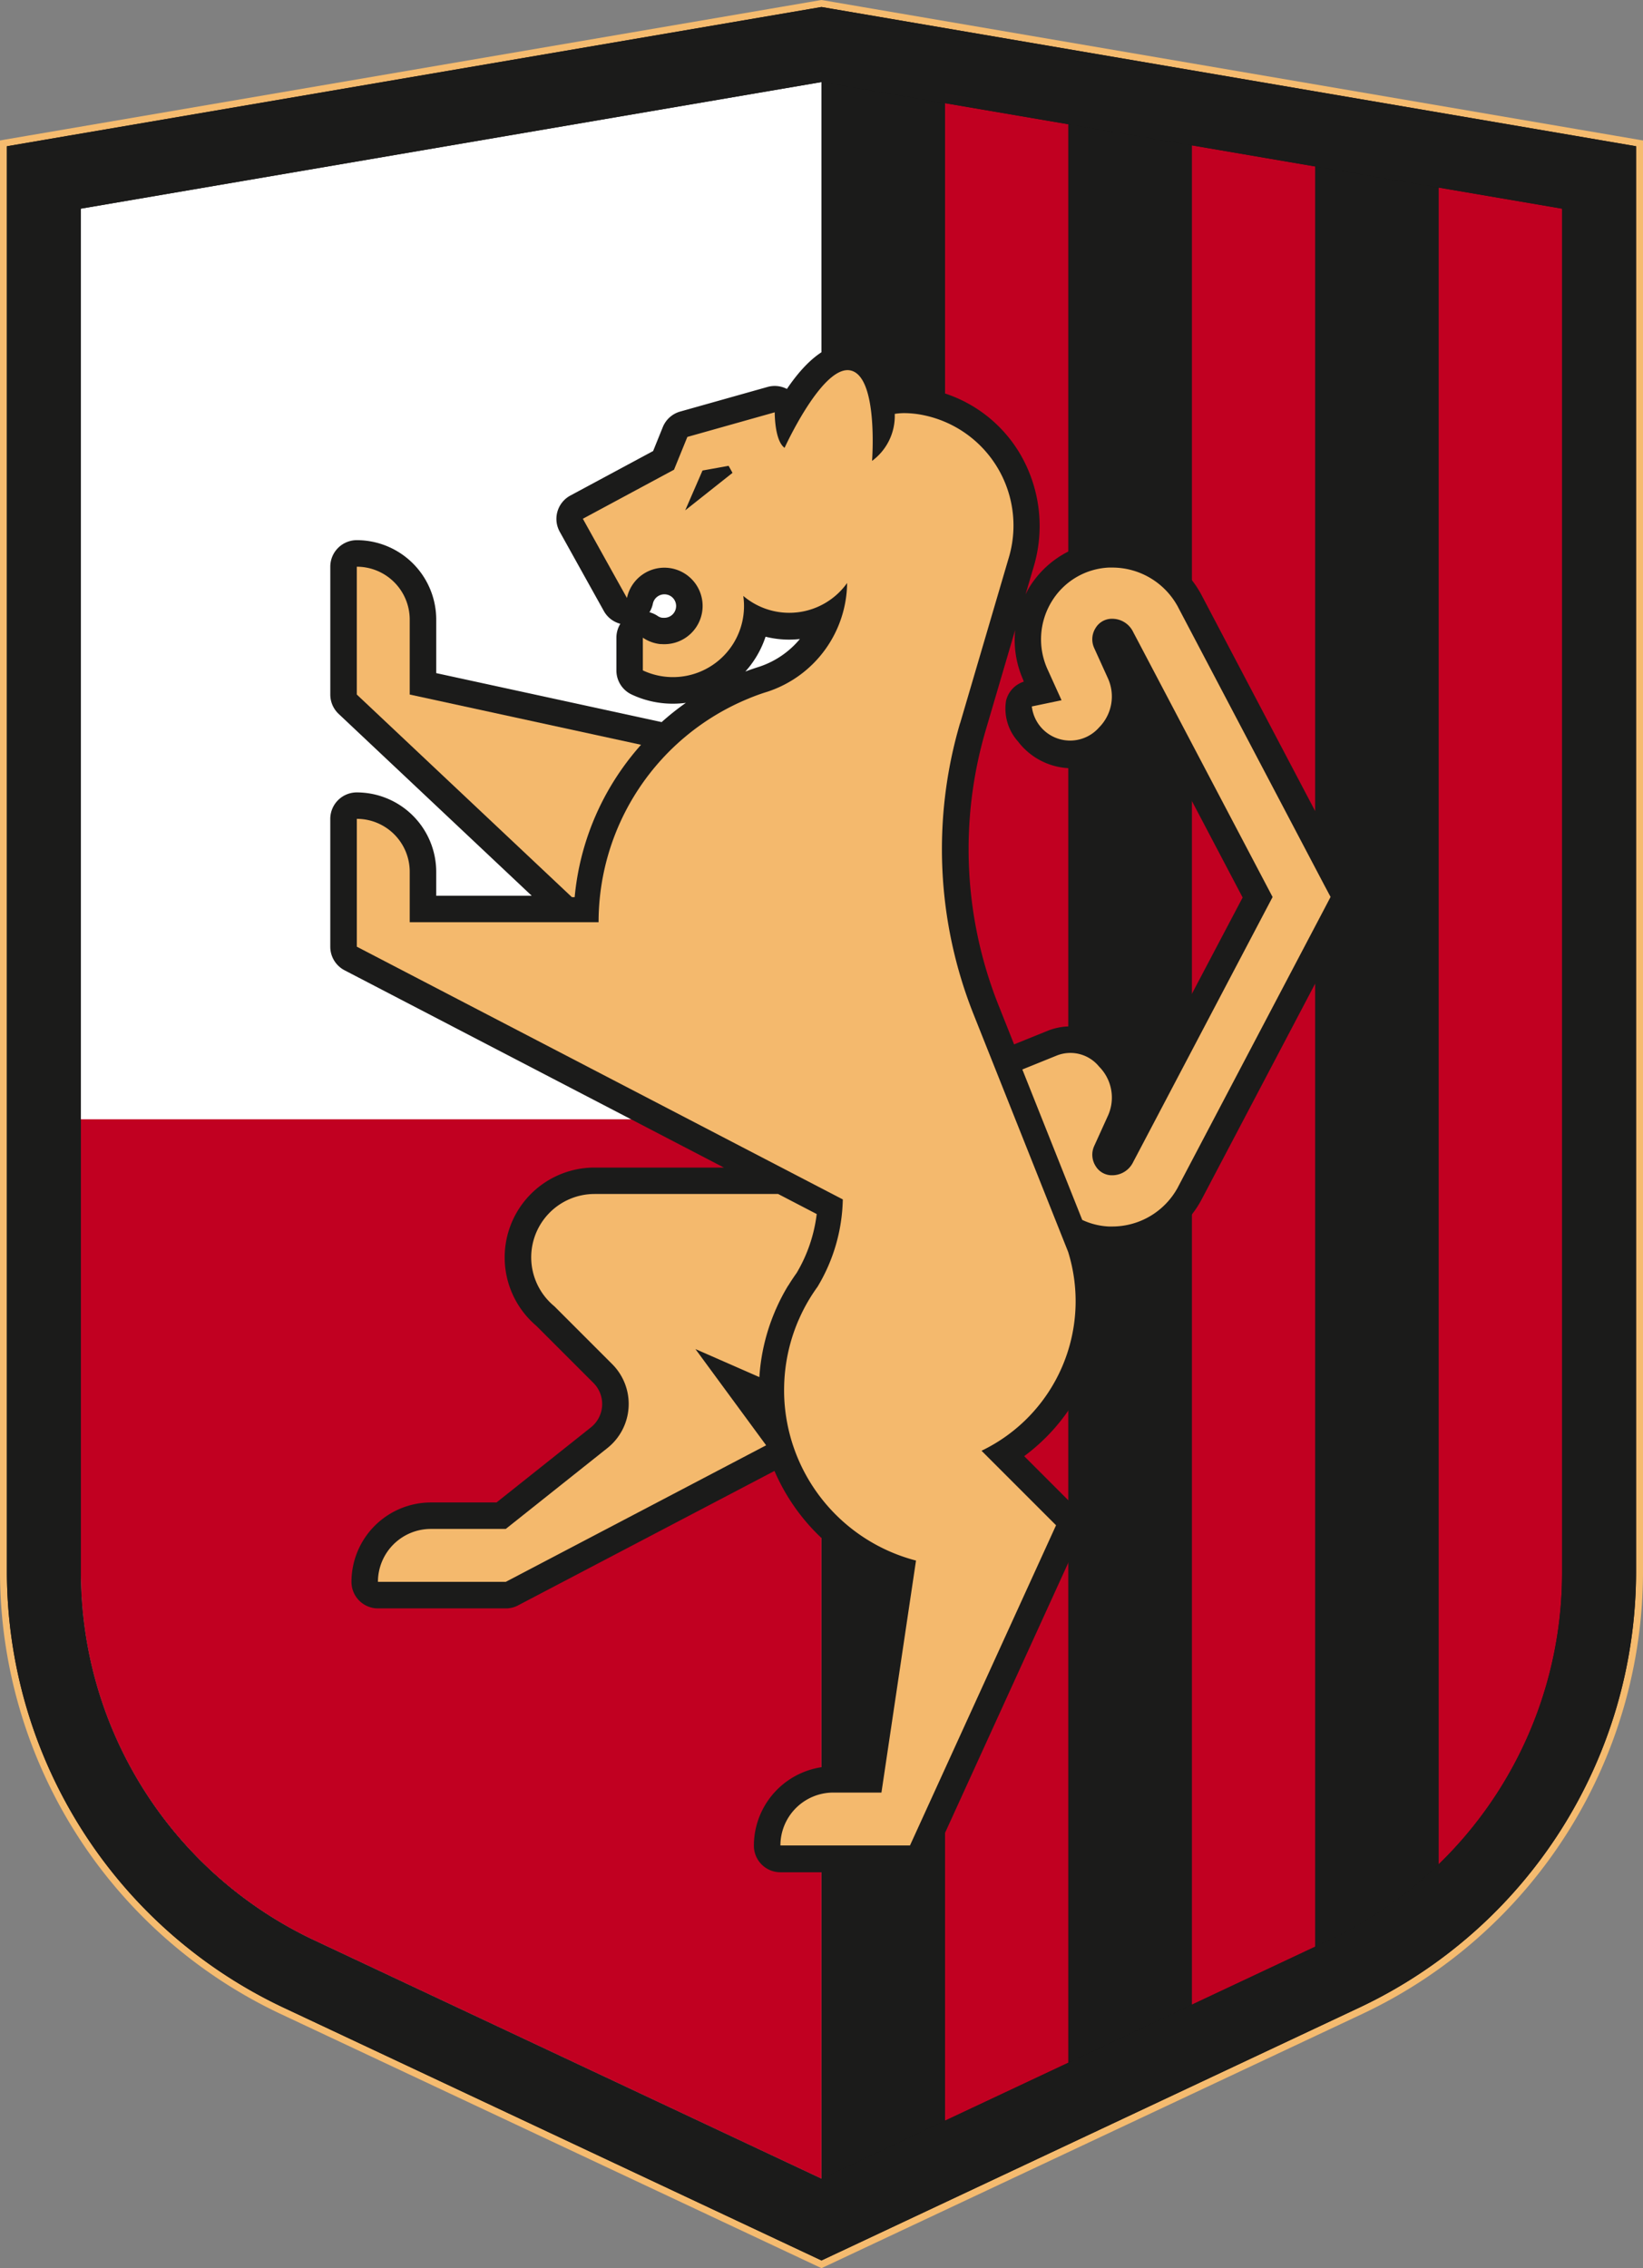 <?xml version="1.0" encoding="UTF-8"?>
<svg xmlns="http://www.w3.org/2000/svg" xmlns:xlink="http://www.w3.org/1999/xlink" width="101.759" height="140.476" viewBox="0 0 101.759 140.476">
  <rect x="0" y="0" width="101.759" height="140.476" fill="#808080" stroke="none"/>
  <defs>
    <clipPath id="clip-path">
      <rect width="101.759" height="140.476" fill="none"></rect>
    </clipPath>
  </defs>
  <g clip-path="url(#clip-path)">
    <path d="M18.207,125.311A30.074,30.074,0,0,1,1,98.2V9.675L51.666,1.014l50.665,8.661V98.2a30.073,30.073,0,0,1-17.213,27.109L51.666,141.036Z" transform="translate(-0.786 -0.797)" fill="#171716"></path>
    <path d="M50.879.434l.772.132L97.521,8.407l3.81.651V97.4a29.857,29.857,0,0,1-17.09,26.915L52.829,139.086,50.88,140l-1.949-.916L17.512,124.32A29.859,29.859,0,0,1,.428,97.408V9.059l3.81-.651L50.107.566Zm0-.434-.072.012-.772.132L4.166,7.986l-3.81.651L0,8.7v88.71a30.289,30.289,0,0,0,17.33,27.3l31.419,14.767,1.949.916.182.086.182-.086,1.949-.916,31.412-14.768a30.287,30.287,0,0,0,17.336-27.3V8.7l-.356-.061-3.81-.651L51.724.144,50.952.012Z" fill="#f5bb6f"></path>
    <path d="M245.346,25.053V150.006l-7.652,3.6V23.744Z" transform="translate(-186.815 -18.661)" fill="#1b1b1a"></path>
    <path d="M281.082,31.164V151.219l-7.642,3.592V29.858Z" transform="translate(-214.909 -23.467)" fill="#c10021"></path>
    <path d="M316.789,37.264V152.421l-7.647,3.592V35.958Z" transform="translate(-242.969 -28.261)" fill="#1b1b1a"></path>
    <path d="M352.509,43.369V153.624l-7.642,3.592V42.059Z" transform="translate(-271.046 -33.056)" fill="#c10021"></path>
    <path d="M388.212,49.486V153.331a24.924,24.924,0,0,1-6.808,4.71l-.834.394V48.18Z" transform="translate(-299.107 -37.867)" fill="#1b1b1a"></path>
    <path d="M423.914,55.587v84.483a25.145,25.145,0,0,1-7.642,18.057V54.281Z" transform="translate(-327.167 -42.662)" fill="#c10021"></path>
    <path d="M69.274,153.6,37.856,138.835A25.158,25.158,0,0,1,23.4,116.069V31.585l45.87-7.841Z" transform="translate(-18.394 -18.661)" fill="#fff"></path>
    <path  d="M23.4,323.862v28.084a25.158,25.158,0,0,0,14.452,22.766l31.418,14.766V323.862Z" transform="translate(-18.394 -254.538)" fill="#c10021"></path>
    <path  d="M52.451,6.677l45.869,7.841V99a25.158,25.158,0,0,1-14.458,22.769L52.451,136.535,21.033,121.769A25.158,25.158,0,0,1,6.582,99V14.518Zm0-4.648-.772.132L5.81,10,2,10.653V99a29.859,29.859,0,0,0,17.084,26.912L50.5,140.681l1.949.916,1.949-.916,31.412-14.768A29.857,29.857,0,0,0,102.9,99V10.653L99.093,10,53.223,2.161Z" transform="translate(-1.572 -1.595)" fill="#1b1b1a"></path>
    <path  d="M116.084,122.872l-13.953-3.031v-3.316a4.924,4.924,0,0,0-4.919-4.919,1.642,1.642,0,0,0-1.642,1.642v7.917a1.643,1.643,0,0,0,.516,1.2l11.959,11.264h-5.915v-1.481a4.924,4.924,0,0,0-4.919-4.919,1.641,1.641,0,0,0-1.642,1.642v7.918a1.642,1.642,0,0,0,.884,1.456l23.494,12.219h-8.072a5.564,5.564,0,0,0-3.541,9.806l3.516,3.516.015.015a1.847,1.847,0,0,1-.154,2.754l-5.846,4.651H101.8a4.925,4.925,0,0,0-4.919,4.919,1.642,1.642,0,0,0,1.642,1.642h7.917a1.631,1.631,0,0,0,.811-.214l15.829-8.3a12.488,12.488,0,0,0,6.934,6.695l-1.725,11.6h-1.565a4.92,4.92,0,0,0-4.919,4.919,1.642,1.642,0,0,0,1.642,1.642h8.029a1.642,1.642,0,0,0,1.493-.96l8.555-18.753.492-1.079a1.642,1.642,0,0,0-.333-1.842l-3.137-3.137a12.047,12.047,0,0,0,1.346-1.161,11.865,11.865,0,0,0,3.075-11.489,5.968,5.968,0,0,0,.747.087c.088,0,.186.006.284.006a6.281,6.281,0,0,0,5.409-3.113c.028-.047.054-.092.079-.139l.1-.187,9-17.109.389-.741a1.641,1.641,0,0,0,0-1.526l-.388-.74-9-17.112-.09-.171-.012-.022c-.024-.044-.049-.087-.075-.131A6.281,6.281,0,0,0,144,111.664c-.1,0-.2,0-.3.007a6.014,6.014,0,0,0-4.847,2.876c-.083.136-.151.279-.223.42l.508-1.728a8.831,8.831,0,0,0-.861-7,8.456,8.456,0,0,0-5.583-3.969,7.642,7.642,0,0,0-1.568-.172,5.508,5.508,0,0,0-.679.042,3.231,3.231,0,0,0-2.3-2.642,2.532,2.532,0,0,0-.54-.058h0c-1.441,0-2.737,1.294-3.757,2.8a1.642,1.642,0,0,0-1.2-.123l-5.411,1.524a1.641,1.641,0,0,0-1.075.961l-.6,1.484-5.126,2.757a1.641,1.641,0,0,0-.657,2.243l1.772,3.187.96,1.723a1.642,1.642,0,0,0,1.021.79,1.64,1.64,0,0,0-.244.862v2.031a1.642,1.642,0,0,0,.943,1.486,5.969,5.969,0,0,0,2.56.569,6.085,6.085,0,0,0,.8-.053,16.115,16.115,0,0,0-1.508,1.2m-.536-7.345a.729.729,0,0,1,.71-.576.842.842,0,0,1,.143.013.721.721,0,0,1,.566.542.73.73,0,0,1-.709.9h-.03l-.022,0-.036,0a.435.435,0,0,1-.051-.007l-.017,0-.015,0-.036-.009-.021-.007-.076-.028a.652.652,0,0,1-.095-.053,1.642,1.642,0,0,0-.523-.24,1.635,1.635,0,0,0,.209-.523m6.982,2.038a6.038,6.038,0,0,0,1.463.18,5.968,5.968,0,0,0,.662-.037,5.51,5.51,0,0,1-2.448,1.693c-.056.02-.1.034-.143.047l-.035.011c-.249.079-.5.167-.751.262a6.043,6.043,0,0,0,1.252-2.156m15.965,2.718.029.065a1.642,1.642,0,0,0-1.1,1.186,3.047,3.047,0,0,0,.742,2.52,4.2,4.2,0,0,0,3.223,1.656,4.138,4.138,0,0,0,2.958-1.336,4.364,4.364,0,0,0,1.269-2.943l6.462,12.285L145.616,146a4.364,4.364,0,0,0-1.268-2.943,4.139,4.139,0,0,0-2.958-1.336,3.762,3.762,0,0,0-1.457.3l-2.012.814-.978-2.458a26.145,26.145,0,0,1-.79-16.967l1.834-6.242a6.111,6.111,0,0,0,.509,3.116" transform="translate(-75.113 -78.151)" fill="#1b1b1a"></path>
    <path  d="M134.777,351.148c.153-.252.324-.511.522-.789a9.337,9.337,0,0,0,1.242-3.646l-2.39-1.243h-11.37a3.923,3.923,0,0,0-2.491,6.953l.006.006,3.562,3.562.017.017a3.489,3.489,0,0,1-.3,5.2l-6.293,5.007h-4.639a3.277,3.277,0,0,0-3.277,3.278h7.917l16.125-8.458-3.6-4.9-.779-1.06,1.742.764,2.218.973a12.408,12.408,0,0,1,.963-4.063,1.582,1.582,0,0,1,.064-.148,12.154,12.154,0,0,1,.7-1.363c.017-.03.035-.06.053-.089" transform="translate(-85.958 -271.521)" fill="#f4b96d"></path>
    <path  d="M116.735,184.433a16.409,16.409,0,0,1,2.783-7.737,16.729,16.729,0,0,1,1.328-1.7l-14.327-3.112v-4.639a3.278,3.278,0,0,0-3.278-3.278v7.917l13.325,12.551Z" transform="translate(-81.143 -128.868)" fill="#f4b96d"></path>
    <path  d="M314.517,183.9l-9-17.111-.091-.175c-.014-.026-.029-.051-.045-.077a4.617,4.617,0,0,0-4-2.308c-.07,0-.139,0-.21,0a4.378,4.378,0,0,0-3.534,2.095,4.487,4.487,0,0,0-.265,4.2l.871,1.923-1.841.384a2.386,2.386,0,0,0,4.165,1.3,2.722,2.722,0,0,0,.552-3.034l-.855-1.885a1.3,1.3,0,0,1,.081-1.229,1.178,1.178,0,0,1,.967-.582l.069,0a1.437,1.437,0,0,1,1.242.714,1.235,1.235,0,0,1,.066.125l.317.6,8.308,15.794-8.308,15.794-.317.6a1.231,1.231,0,0,1-.066.125,1.437,1.437,0,0,1-1.242.714l-.069,0a1.178,1.178,0,0,1-.966-.582,1.3,1.3,0,0,1-.081-1.229l.855-1.885a2.722,2.722,0,0,0-.552-3.034,2.288,2.288,0,0,0-2.629-.682l-2.124.86,3.709,9.317a4.344,4.344,0,0,0,1.647.408c.071,0,.14,0,.21,0a4.618,4.618,0,0,0,4-2.308c.016-.026.031-.052.045-.078l.091-.175,9-17.111.388-.74Z" transform="translate(-232.496 -129.077)" fill="#f4b96d"></path>
    <path  d="M140.606,128.973l2.989-10.171a6.978,6.978,0,0,0-5.207-8.9,6,6,0,0,0-1.231-.137,3.82,3.82,0,0,0-.6.047,3.457,3.457,0,0,1-1.405,2.911s.4-5.214-1.33-5.6a.861.861,0,0,0-.188-.02c-1.712,0-3.9,4.812-3.9,4.812-.628-.451-.61-2.2-.61-2.2l-5.411,1.524-.827,2.031-5.646,3.037,1.772,3.187.959,1.721a2.369,2.369,0,1,1,2.316,2.861c-.054,0-.109,0-.161-.006a.13.13,0,0,1-.027,0,.462.462,0,0,1-.054,0,2.093,2.093,0,0,1-.256-.04c-.033-.006-.063-.015-.094-.023-.048-.013-.1-.025-.142-.042a.685.685,0,0,1-.109-.04.482.482,0,0,1-.069-.025,2.312,2.312,0,0,1-.419-.228V125.7a4.4,4.4,0,0,0,6.22-4.614,4.4,4.4,0,0,0,6.431-.8,7.17,7.17,0,0,1-4.835,6.7q-.107.038-.214.069-.562.179-1.1.406a14.974,14.974,0,0,0-9.244,13.836H106.517V138.17a3.277,3.277,0,0,0-3.277-3.277v7.918l30.1,15.654a10.892,10.892,0,0,1-1.564,5.407l0,0c-.18.251-.352.507-.509.769l0,0v0a10.49,10.49,0,0,0-.653,1.267l-.015.029h0a10.93,10.93,0,0,0-.894,4.195,10.51,10.51,0,0,0,.069,1.38,10.916,10.916,0,0,0,8.1,9.319L135.733,195.2h-2.98a3.278,3.278,0,0,0-3.277,3.277H137.5l8.555-18.753.492-1.079-4.615-4.615a10.277,10.277,0,0,0,5.365-12.314l-5.856-14.711a27.67,27.67,0,0,1-.839-18.037m-17.023-13.181,1.072-2.467,1.617-.291.241.436Z" transform="translate(-81.141 -84.178)" fill="#f4b96d"></path>
  </g>
</svg>
